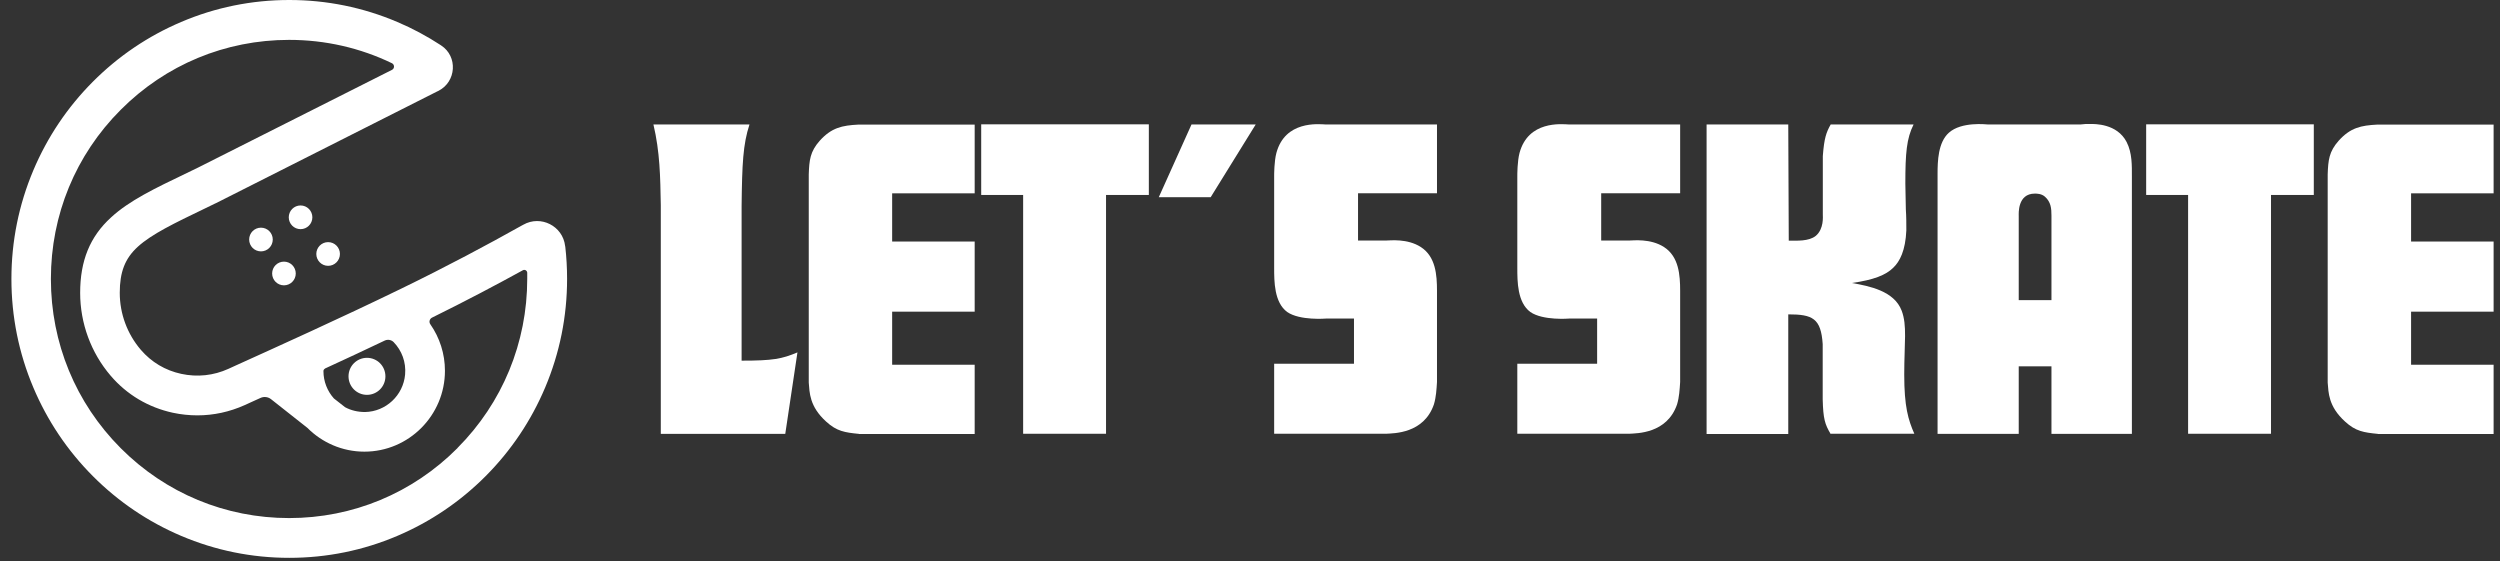 <svg width="187" height="42" viewBox="0 0 187 42" fill="none" xmlns="http://www.w3.org/2000/svg">
<rect x="0" y="0" width="187" height="42" fill="#333333" stroke="none"/>
<path d="M42.271 18.425C42.271 18.425 42.271 18.407 42.271 18.397C42.096 16.901 40.449 16.07 39.143 16.809C39.097 16.837 39.051 16.855 39.005 16.883C36.539 18.268 33.374 19.958 30.026 21.584C25.472 23.8 20.55 26.017 17.615 27.347L17.091 27.587C15.978 28.095 14.754 28.224 13.558 27.965C12.362 27.707 11.323 27.088 10.532 26.164C9.52 24.982 8.958 23.468 8.958 21.907C8.958 20.346 9.345 19.339 10.302 18.462C11.341 17.511 13.071 16.68 15.26 15.627C15.536 15.497 15.821 15.359 16.116 15.211H16.125L32.694 6.844L32.795 6.797C34.138 6.114 34.258 4.221 32.997 3.399C32.988 3.399 32.979 3.389 32.97 3.38C31.939 2.706 30.854 2.124 29.722 1.644C27.155 0.554 24.442 0 21.636 0C18.83 0 16.107 0.554 13.549 1.644C11.074 2.697 8.848 4.202 6.944 6.114C5.039 8.026 3.54 10.261 2.491 12.745C1.405 15.322 0.854 18.046 0.854 20.863C0.854 23.68 1.405 26.414 2.491 28.981C3.54 31.466 5.039 33.701 6.944 35.612C8.848 37.524 11.074 39.03 13.549 40.083C16.116 41.172 18.83 41.726 21.636 41.726C24.442 41.726 27.165 41.172 29.722 40.083C32.197 39.03 34.423 37.524 36.328 35.612C38.232 33.701 39.731 31.466 40.78 28.981C41.866 26.405 42.418 23.68 42.418 20.863C42.418 20.041 42.372 19.229 42.28 18.425H42.271ZM24.303 27.568C25.73 26.913 27.257 26.201 28.784 25.472C29.005 25.37 29.271 25.416 29.446 25.592C30.053 26.22 30.384 27.088 30.302 28.012C30.164 29.572 28.867 30.791 27.303 30.819C26.76 30.819 26.254 30.699 25.812 30.459L24.975 29.803C24.488 29.258 24.193 28.538 24.193 27.753C24.193 27.679 24.239 27.614 24.303 27.578V27.568ZM34.221 33.516C30.854 36.896 26.383 38.752 21.626 38.752C16.87 38.752 12.39 36.896 9.023 33.516C5.656 30.136 3.807 25.647 3.807 20.863C3.807 16.079 5.656 11.591 9.023 8.22C12.39 4.839 16.861 2.983 21.626 2.983C24.331 2.983 26.944 3.583 29.317 4.729C29.52 4.83 29.529 5.126 29.317 5.227L14.819 12.533C14.534 12.671 14.248 12.81 13.982 12.939C11.571 14.094 9.667 15.008 8.305 16.264C6.723 17.705 5.996 19.506 5.996 21.907C5.996 24.179 6.806 26.386 8.278 28.104C9.492 29.526 11.102 30.477 12.933 30.875C13.54 31.004 14.156 31.069 14.764 31.069C15.978 31.069 17.174 30.81 18.305 30.302L18.83 30.062C19.032 29.97 19.253 29.868 19.483 29.766C19.741 29.646 20.053 29.683 20.274 29.859L22.988 32.001C24.083 33.1 25.591 33.784 27.257 33.784C30.578 33.784 33.282 31.069 33.282 27.735C33.282 26.46 32.887 25.259 32.188 24.253C32.068 24.086 32.133 23.855 32.307 23.763C34.8 22.535 37.109 21.316 39.106 20.217C39.253 20.134 39.428 20.235 39.437 20.401C39.437 20.549 39.437 20.706 39.437 20.854C39.437 25.629 37.588 30.127 34.221 33.507V33.516Z" fill="white"/>
<path d="M19.52 17.03C19.032 17.03 18.637 17.427 18.637 17.917C18.637 18.406 19.032 18.803 19.52 18.803C20.008 18.803 20.403 18.406 20.403 17.917C20.403 17.427 20.008 17.03 19.52 17.03Z" fill="white"/>
<path d="M23.365 16.255C23.365 15.765 22.969 15.368 22.482 15.368C21.994 15.368 21.599 15.765 21.599 16.255C21.599 16.744 21.994 17.141 22.482 17.141C22.969 17.141 23.365 16.744 23.365 16.255Z" fill="white"/>
<path d="M27.449 29.535C28.213 29.535 28.829 28.916 28.829 28.15C28.829 27.383 28.213 26.765 27.449 26.765C26.686 26.765 26.069 27.383 26.069 28.15C26.069 28.916 26.686 29.535 27.449 29.535Z" fill="white"/>
<path d="M21.24 21.343C21.727 21.343 22.123 20.946 22.123 20.457C22.123 19.967 21.727 19.57 21.24 19.57C20.752 19.57 20.356 19.967 20.356 20.457C20.356 20.946 20.752 21.343 21.24 21.343Z" fill="white"/>
<path d="M24.543 19.884C25.031 19.884 25.427 19.487 25.427 18.997C25.427 18.508 25.031 18.111 24.543 18.111C24.056 18.111 23.66 18.508 23.66 18.997C23.66 19.487 24.056 19.884 24.543 19.884Z" fill="white"/>
<path d="M49.428 32.454V15.341C49.391 13.244 49.364 11.369 48.876 9.31H56.061C55.573 10.815 55.509 12.256 55.472 15.405V26.977C57.827 26.977 58.48 26.848 59.649 26.359L58.738 32.454H49.428Z" fill="white"/>
<path d="M64.249 32.454C63.2 32.352 62.584 32.26 61.801 31.54C60.532 30.395 60.559 29.342 60.495 28.621V13.05C60.532 11.97 60.596 11.341 61.314 10.529C62.197 9.55 62.979 9.383 64.221 9.319H72.906V14.463H66.733V18.065H72.906V23.311H66.733V27.282H72.906V32.463H64.249V32.454Z" fill="white"/>
<path d="M76.531 32.454V14.583H73.394V9.3H85.933V14.583H82.731V32.445H76.531V32.454Z" fill="white"/>
<path d="M86.678 14.749L89.125 9.31H93.927L90.56 14.749H86.678Z" fill="white"/>
<path d="M95.298 27.208H101.278V23.828H99.189C99.189 23.828 97.23 23.994 96.282 23.338C95.307 22.618 95.307 21.048 95.307 20.032V13.152C95.307 13.05 95.307 12.071 95.473 11.443C96.126 9.014 98.61 9.282 99.162 9.31H107.487V14.454H101.581V17.991H103.706C103.964 17.991 105.27 17.825 106.282 18.481C107.395 19.201 107.487 20.577 107.487 21.759V28.575C107.451 29.129 107.423 29.693 107.257 30.247C106.503 32.445 104.249 32.408 103.67 32.445H95.307V27.199L95.298 27.208Z" fill="white"/>
<path d="M113.485 27.208H119.465V23.828H117.377C117.377 23.828 115.417 23.994 114.47 23.338C113.495 22.618 113.495 21.048 113.495 20.032V13.152C113.495 13.05 113.495 12.071 113.66 11.443C114.313 9.014 116.797 9.282 117.349 9.31H125.675V14.454H119.769V17.991H121.894C122.151 17.991 123.458 17.825 124.47 18.481C125.583 19.201 125.675 20.577 125.675 21.759V28.575C125.638 29.129 125.611 29.693 125.445 30.247C124.691 32.445 122.437 32.408 121.857 32.445H113.495V27.199L113.485 27.208Z" fill="white"/>
<path d="M136.927 32.454C136.503 31.734 136.375 31.337 136.338 29.868V25.74C136.209 23.809 135.583 23.514 133.762 23.514V32.463H127.653V9.31H133.762L133.799 18C134.388 18 135.298 18.065 135.823 17.64C136.439 17.114 136.347 16.199 136.347 16.033V11.674C136.448 10.325 136.605 9.901 136.936 9.31H143.136C142.612 10.362 142.52 11.443 142.52 13.733C142.52 14.389 142.557 15.008 142.557 15.664C142.594 16.19 142.594 16.716 142.594 17.234C142.529 18.739 142.106 19.561 141.618 20.023C141.066 20.577 140.147 20.937 138.518 21.168C139.825 21.399 141.683 21.759 142.244 23.237C142.667 24.354 142.437 25.629 142.437 28.021C142.437 30.413 142.732 31.401 143.192 32.445H136.954L136.927 32.454Z" fill="white"/>
<path d="M153.449 32.454V27.402H151.001V32.454H144.93V13.013C144.93 12.062 144.966 10.649 145.776 9.928C146.724 9.079 148.582 9.309 148.683 9.309H155.638C155.868 9.273 156.098 9.273 156.328 9.273C156.687 9.273 158.352 9.236 159.07 10.621C159.493 11.443 159.465 12.394 159.465 13.207V32.454H153.458H153.449ZM153.449 16.125C153.449 15.599 153.412 15.109 152.961 14.712C152.703 14.481 152.345 14.481 152.207 14.481C150.9 14.481 151.001 15.987 151.001 16.153V22.452H153.449V16.125Z" fill="white"/>
<path d="M163.67 32.454V14.583H160.533V9.3H173.072V14.583H169.871V32.445H163.67V32.454Z" fill="white"/>
<path d="M177.865 32.454C176.816 32.352 176.2 32.26 175.418 31.54C174.148 30.395 174.176 29.342 174.111 28.621V13.05C174.148 11.97 174.213 11.341 174.93 10.529C175.813 9.55 176.595 9.383 177.837 9.319H186.522V14.463H180.349V18.065H186.522V23.311H180.349V27.282H186.522V32.463H177.865V32.454Z" fill="white"/>
</svg>

